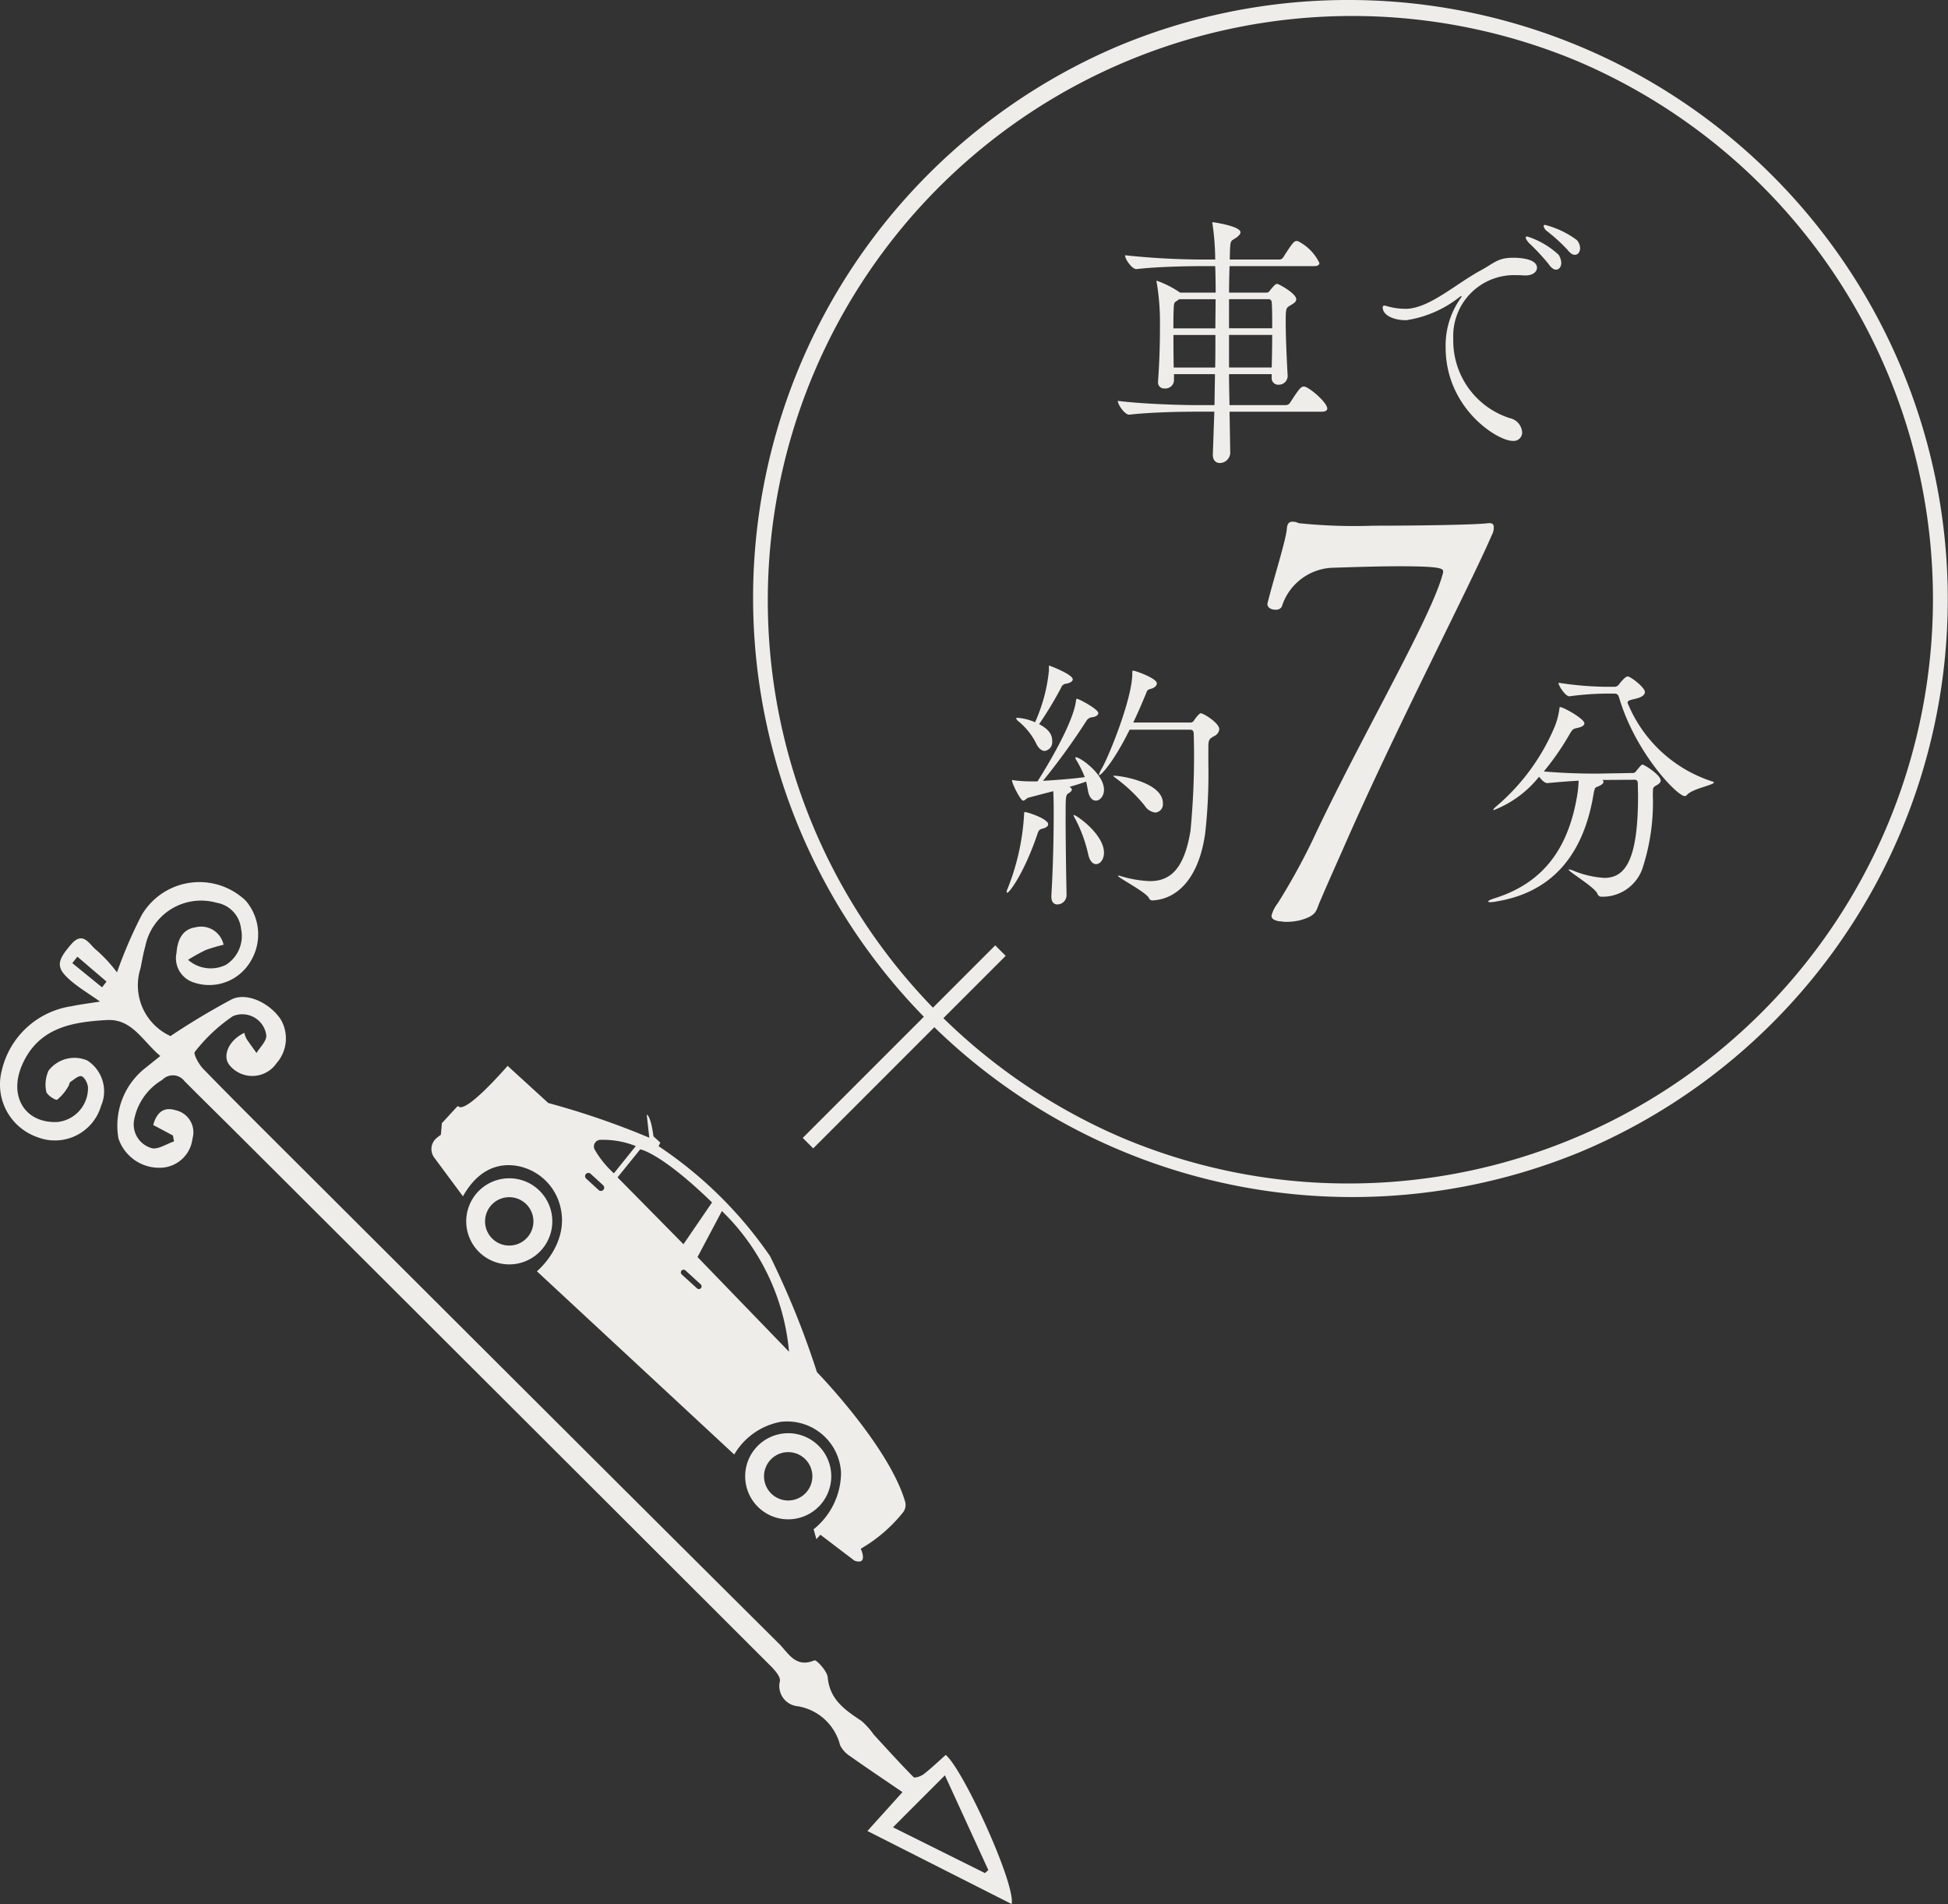 <svg xmlns="http://www.w3.org/2000/svg" width="131.566" height="128.575" viewBox="0 0 131.566 128.575"><rect x="0" y="0" width="131.566" height="128.575" fill="#333333" stroke="none"/><defs><clipPath id="a"><path fill="none" d="M0 0h15.294v27.025H0z"/></clipPath></defs><path d="M11.514 69.961a48.3 48.3 0 014.145-2.486c1.028-.49 2.582.26 3.313 1.378a2.534 2.534 0 01-.3 2.945 1.985 1.985 0 01-3.15.151c-.542-.618-.089-1.7.978-2.207a1.8 1.8 0 00.146.4c.215.327.452.641.679.96.234-.387.656-.771.664-1.163a1.635 1.635 0 00-2.264-1.321 11.211 11.211 0 00-2.568 2.412c-.111.122.264.828.553 1.128 1.956 2.011 3.948 3.99 5.936 5.972 9.246 9.222 23.709 23.664 32.971 32.864.625.62 1.115 1.661 2.386 1.12.13-.054.859.716.9 1.139.133 1.536 1.2 2.229 2.3 2.965a5.442 5.442 0 01.817.918c.885.963 1.762 1.935 2.682 2.864.081.083.5-.06.682-.2.521-.405 1-.864 1.487-1.3 1.19.981 4.745 8.769 4.454 10.069-3.211-1.627-6.374-3.227-9.741-4.932l2.368-2.625c-1.246-.851-2.4-1.621-3.53-2.423a1.882 1.882 0 01-.683-.745 3.548 3.548 0 00-2.848-2.63 1.371 1.371 0 01-1.219-1.692c.062-.29-.34-.747-.626-1.032a53310.919 53310.919 0 00-36.1-36.024c-1.159-1.155-2.329-2.3-3.484-3.461a.985.985 0 00-1.505-.085 4 4 0 00-1.894 2.678 1.662 1.662 0 001.168 1.925c.421.129 1.011-.283 1.523-.449l-.073-.4-1.331-.709c.22-.827.7-1.258 1.523-.994a1.522 1.522 0 011.128 1.911 2.223 2.223 0 01-2.137 1.969 2.9 2.9 0 01-2.863-1.976 4.951 4.951 0 011.727-4.69c.329-.259.651-.521 1.1-.879-1.2-1-1.9-2.524-3.613-2.428-2.342.133-4.621.5-5.725 3.04-.918 2.114.2 3.938 2.379 3.845a2.3 2.3 0 002.073-2.369c-.034-.268-.233-.659-.436-.721s-.505.221-.748.382c-.081.055-.08.218-.148.309a3.26 3.26 0 01-.747.893c-.1.065-.7-.317-.74-.553a2.278 2.278 0 01.157-1.41 2.2 2.2 0 012.61-.688 2.471 2.471 0 01.937 3.067 3.25 3.25 0 01-4.312 2.109 3.759 3.759 0 01-2.394-4.5 5.679 5.679 0 014.695-4.335c.6-.127 1.219-.2 1.941-.316-.74-.524-1.429-.931-2.021-1.448-.963-.843-.916-1.289.083-2.433.817-.936 1.242.075 1.7.41a9.821 9.821 0 011.383 1.5 30.6 30.6 0 011.664-3.866 4.525 4.525 0 017.035-.97 3.492 3.492 0 01.3 4.127 3.235 3.235 0 01-3.873 1.369 1.712 1.712 0 01-1.107-1.971c.063-.827.355-1.591 1.269-1.73a1.553 1.553 0 011.911 1.175 11.172 11.172 0 00-1.2.353 12.632 12.632 0 00-1.2.664 2.321 2.321 0 002.558.338 2.308 2.308 0 001.019-2.449 1.99 1.99 0 00-1.653-1.743 3.843 3.843 0 00-4.813 2.944c-.14.487-.22.989-.322 1.484a3.766 3.766 0 002.023 4.574m48.796 53.427l6.214 3.092a7.28 7.28 0 01.229-.2l-2.934-6.4-3.51 3.512M6.894 66.668l.3-.387q-.984-.84-1.966-1.681c-.116.145-.229.29-.345.433l2.008 1.635" fill="#efede9"/><path d="M29.845 75.841l-.068.786a3.2 3.2 0 00-.317.242.97.97 0 00-.13 1.3l1.937 2.612c1.074-1.91 2.46-2.228 3.577-2.067a3.663 3.663 0 012.988 2.718c.67 2.568-1.57 4.411-1.57 4.411L49.59 98.216a4.6 4.6 0 013.136-2.207 3.646 3.646 0 014.078 3.443 4.933 4.933 0 01-1.853 3.811l.187.669.272-.3 2.3 1.751c.958.329.426-.805.426-.805a10.247 10.247 0 002.817-2.41.822.822 0 00.177-.775c-1.1-3.756-5.957-8.745-5.957-8.745a57.3 57.3 0 00-3.167-7.83 27.874 27.874 0 00-7.528-7.424l.12-.239-.462-.423c-.2-1.476-.457-1.463-.457-1.463l.174 1.554a54.008 54.008 0 00-6.821-2.342l-2.747-2.509c-2.55 2.879-3.159 2.879-3.3 2.752a.076.076 0 00-.111 0zm16.187 9.952a.185.185 0 01.26-.011l1.033.942a.184.184 0 11-.249.272l-1.033-.942a.186.186 0 01-.011-.26m2.724-4.019a15.074 15.074 0 014.534 9.5l-6.18-6.394zm-7.047-2.274l1.53-1.892s1.364.2 4.851 3.585l-1.93 2.822zm-2.133-.229a.221.221 0 01.311-.015l.843.77a.222.222 0 11-.3.327l-.843-.77a.221.221 0 01-.013-.312m.993-2.306a6.037 6.037 0 012.374.421l-1.479 1.839a6.544 6.544 0 01-1.3-1.606.449.449 0 01.407-.654" fill="#efede9"/><path d="M51.089 97.724a2.907 2.907 0 104.107-.186 2.906 2.906 0 00-4.107.186m.941.859a1.633 1.633 0 11.1 2.307 1.634 1.634 0 01-.1-2.307M32.249 80.51a2.907 2.907 0 104.107-.186 2.906 2.906 0 00-4.107.186m.941.859a1.633 1.633 0 11.1 2.307 1.634 1.634 0 01-.1-2.307m56.452-53.785c0 .107-.083.215-.37.215h-6.23l.048 2.787a.719.719 0 01-.692.68c-.259 0-.483-.158-.483-.554v-.054l.1-2.859h-1.34c-.9 0-2.963.036-4.4.2h-.018c-.286 0-.757-.662-.757-.912v-.018c1.66.212 4.3.286 5.234.286h1.291l.033-2.089h-2.769v.426a.576.576 0 01-.644.537.4.4 0 01-.432-.429v-.054a49.12 49.12 0 00.128-3.771 15.972 15.972 0 00-.212-2.861.342.342 0 01-.018-.125c0-.018 0-.033.018-.033a6.738 6.738 0 011.547.784l.018.018h2.411c0-.662-.015-1.27-.03-1.788h-.918c-.9 0-2.963.036-4.4.2h-.015c-.286 0-.754-.662-.754-.912v-.021a51.071 51.071 0 005.231.289h.855a17.419 17.419 0 00-.179-2.379.405.405 0 01-.015-.125c0-.018 0-.018.015-.018.08 0 1.884.268 1.884.68 0 .125-.11.232-.274.358-.352.25-.4.107-.435.876 0 .194-.012.393-.012.608h3.347a.317.317 0 00.271-.164c.614-.963.727-1.088.9-1.088a.177.177 0 01.1.018 3.2 3.2 0 011.434 1.464c0 .107-.078.215-.352.215h-5.716c-.015.537-.033 1.145-.033 1.788h2.528a.227.227 0 00.205-.108c.355-.447.435-.48.516-.48.113 0 1.288.644 1.288 1.034 0 .2-.209.3-.385.411-.307.179-.325.179-.325 1.162 0 .966.069 2.519.131 3.592v.039a.6.6 0 01-.614.569.442.442 0 01-.465-.483v-.23h-2.88c0 .695.018 1.392.033 2.089h3.815a.36.36 0 00.274-.161c.6-.93.739-1.091.915-1.091a.228.228 0 01.116.018c.432.161 1.481 1.091 1.481 1.467m-10-7.383l-.1.072c-.227.164-.259.089-.274.68-.018.322-.018.733-.018 1.216h2.835c0-.68.015-1.341.015-1.967zm-.388 2.414c0 .695 0 1.481.018 2.2h2.8c.015-.751.015-1.484.015-2.2zm6.635-2.218a.209.209 0 00-.212-.2h-2.669v1.967h2.915c0-.7 0-1.323-.033-1.771m-2.882 2.218v2.2h2.882c.018-.733.033-1.5.033-2.2zm19.926-4.015a5.084 5.084 0 00-.516-.018 4.107 4.107 0 00-4.265 4.292 5.491 5.491 0 003.818 5.362 1.054 1.054 0 01.835.963.574.574 0 01-.644.572c-1.031 0-4.525-2.2-4.525-6.31a5.518 5.518 0 011-3.306.532.532 0 00.08-.143c0-.018 0-.018-.015-.018a.255.255 0 00-.113.054 7.642 7.642 0 01-3.607 1.574h-.033c-.838 0-1.562-.34-1.562-.858 0-.089.033-.125.113-.125a.736.736 0 01.176.036 4.562 4.562 0 001.24.179 1.752 1.752 0 00.307-.018c1.529-.2 3.154-1.7 4.847-2.611.87-.483 1.112-.82 2.125-.82.337 0 1.61.036 1.61.677 0 .268-.274.519-.772.519zm1.657-.769a14.656 14.656 0 00-1.35-1.446c-.131-.164-.194-.268-.194-.34 0-.054.033-.075.1-.075a5.58 5.58 0 012.121 1.236 1.128 1.128 0 01.179.537c0 .268-.143.465-.355.465-.143 0-.322-.107-.5-.376m1.291-.945a11.579 11.579 0 00-1.434-1.306.528.528 0 01-.194-.322c0-.036.033-.072.1-.072a6.206 6.206 0 012.138 1.019.828.828 0 01.224.557c0 .25-.143.444-.352.444-.146 0-.3-.089-.483-.319" fill="#efede9"/><path d="M91.11 0a40.467 40.467 0 0115.748 77.733A40.467 40.467 0 0175.363 3.18 40.2 40.2 0 0191.11 0zm0 79.913a39.467 39.467 0 0015.358-75.812 39.467 39.467 0 00-30.716 72.711 39.2 39.2 0 0015.358 3.101z" fill="#efede9"/><path d="M112.164 52.702c0 .107-.08.215-.31.34-.256.143-.206.2-.224.611a14.277 14.277 0 01-.724 5.058 2.849 2.849 0 01-2.626 1.839h-.143c-.131 0-.209-.107-.259-.215-.158-.411-1.932-1.481-1.932-1.607 0-.018.018-.018.036-.018a1.082 1.082 0 01.206.051 6.582 6.582 0 002.161.519c1.431 0 2.283-1.216 2.283-5.559 0-.268-.015-.519-.015-.769 0-.176-.018-.3-.241-.3l-2.158.015a.162.162 0 01.08.125c0 .11-.146.218-.337.3-.212.107-.241-.018-.355.644-.742 4.332-3.08 6.563-6.526 7.132a2.631 2.631 0 01-.42.054q-.143 0-.143-.054c0-.054.194-.143.435-.215 3-.948 4.894-3.022 5.553-6.847a7.362 7.362 0 00.113-1.091 53.57 53.57 0 00-2.11.164h-.012c-.164 0-.387-.218-.548-.432a7.276 7.276 0 01-3.058 2.253.051.051 0 01-.033-.018c0-.054.077-.125.241-.268a14.336 14.336 0 003.911-5.362 4.953 4.953 0 00.307-1.162c.015-.086 0-.143.063-.143.212 0 1.627.79 1.627 1.091 0 .143-.143.25-.5.322-.256.054-.3.089-.483.393a17.82 17.82 0 01-1.756 2.54c1.145.1 2.432.143 3.288.143h.432l2.253-.039a.282.282 0 00.274-.143c.307-.376.355-.426.42-.426.113 0 1.225.695 1.225 1.07m3.589.143c0 .164-1.431.414-1.8.823a.222.222 0 01-.161.092c-.516 0-3.332-2.933-4.429-6.635-.063-.23-.158-.286-.322-.286h-.672a20.1 20.1 0 00-2.367.182h-.015c-.241 0-.724-.7-.724-.915a22.281 22.281 0 003.073.271h.757a.384.384 0 00.259-.164c.1-.14.432-.534.578-.534.209 0 1.171.751 1.171 1.052 0 .2-.224.34-.48.414-.435.125-.692.125-.692.319a9.233 9.233 0 005.681 5.294c.1.018.146.051.146.086m-44.959 2.815c0 .125-.113.233-.387.3-.238.057-.271.161-.355.411-.865 2.538-1.865 3.916-2.024 3.916-.018 0-.036-.015-.036-.051a.589.589 0 01.066-.232 15.888 15.888 0 001.109-4.987c0-.182.036-.182.036-.182.209 0 1.592.468 1.592.826m3.771-2.343c0 .447-.274.748-.548.748-.244 0-.468-.212-.545-.733-.036-.176-.069-.373-.116-.551-.289.107-.692.232-1.124.358.092.054.158.107.158.179s-.066.161-.194.233c-.224.14-.224.158-.224 1.735 0 1.446.033 3.645.063 5.127v.036a.628.628 0 01-.626.626c-.209 0-.4-.143-.4-.519v-.07c.113-1.914.158-3.842.158-5.759 0-.444-.012-.927-.027-1.3l-1.645.429c-.161.036-.274.212-.388.212-.191 0-.757-1.177-.757-1.356 0-.018 0-.036.036-.036s.063.018.11.018a8.823 8.823 0 001.145.072h.432c.355-.554 2.37-3.774 2.593-5.4.015-.143.033-.179.066-.179.128 0 1.446.7 1.446.966 0 .125-.128.25-.447.286a.513.513 0 00-.373.268 45.206 45.206 0 01-2.912 4.021c.933-.054 2.075-.143 2.82-.25a8.126 8.126 0 00-.534-1.091.551.551 0 01-.1-.215c0-.036.012-.036.03-.036.307 0 1.9 1.145 1.9 2.182m-2.11-7.437c0 .107-.131.233-.435.286a.408.408 0 00-.355.286 25.145 25.145 0 01-1.481 2.45c.757.393.885.787.885 1.145a.6.6 0 01-.5.662c-.191 0-.417-.143-.581-.5a4.551 4.551 0 00-1.2-1.5c-.116-.092-.146-.161-.146-.2s.03-.036.08-.036a3.48 3.48 0 011.189.3 11.159 11.159 0 00.936-3.487v-.25c0-.069 0-.086.033-.086.015 0 1.577.587 1.577.927m2.109 11.708c0 .447-.259.769-.534.769-.209 0-.432-.2-.531-.662a9.534 9.534 0 00-.885-2.411 1.009 1.009 0 01-.11-.233l.012-.018c.179 0 2.048 1.3 2.048 2.554m7.789-8.349a.588.588 0 01-.367.483c-.307.179-.373.235-.373.736v1.111a36.1 36.1 0 01-.209 4.662c-.42 3.13-1.934 4.489-3.541 4.575a.251.251 0 01-.256-.143c-.146-.39-2.1-1.392-2.1-1.517a.062.062 0 01.033-.018.966.966 0 01.143.033 7.737 7.737 0 001.982.343c1.317 0 2.3-.733 2.739-3.38a52.416 52.416 0 00.221-6.558c0-.25-.128-.286-.238-.286h-4.09c-1.079 2.179-1.92 3.073-2.06 3.073-.015 0-.015-.018-.015-.036a1.751 1.751 0 01.191-.411c.483-.838 2.063-4.718 2.063-6.415 0-.182.012-.2.045-.2.164 0 1.613.519 1.613.858 0 .143-.131.3-.417.376-.23.054-.244.125-.325.34-.209.5-.5 1.2-.852 1.931h3.83a.276.276 0 00.274-.143c.241-.358.4-.483.45-.483.2 0 1.255.662 1.255 1.07m-3.808 5.009a.559.559 0 01-.519.626 1.009 1.009 0 01-.721-.483 10.431 10.431 0 00-1.869-1.788c-.161-.125-.241-.179-.241-.2s.015-.018.051-.018c.465 0 3.3.447 3.3 1.86" fill="#efede9"/><g transform="translate(85.601 35.228)" clip-path="url(#a)"><path d="M5.118 22.073c-.447 1.007-1.174 2.631-1.52 3.462-.346.724-.173 1.039-1.422 1.385a4.191 4.191 0 01-.932.1c-.173 0-.312-.038-.45-.038-.346-.066-.519-.17-.519-.381a2.232 2.232 0 01.415-.828 43.849 43.849 0 002.354-4.256C6.157 14.843 10.9 6.779 11.8 3.666a1.557 1.557 0 00.069-.277c0-.208 0-.381-2.943-.381-1.59 0-3.459.069-4.5.1A3.737 3.737 0 00.969 5.743a.456.456 0 01-.418.2C.274 5.948 0 5.81 0 5.567v-.031C.378 3.978 1.278 1.176 1.313.449c.034-.35.173-.45.381-.45a.886.886 0 01.415.1 36.421 36.421 0 005.052.17c3.289 0 7.057-.066 7.752-.17h.1c.2 0 .274.1.274.274a1.049 1.049 0 01-.131.526C13.733 4.22 8.543 14.22 5.118 22.073" fill="#efede9"/></g><path d="M54.922 77.543l-.707-.707 13-13 .707.707z" fill="#efede9"/></svg>